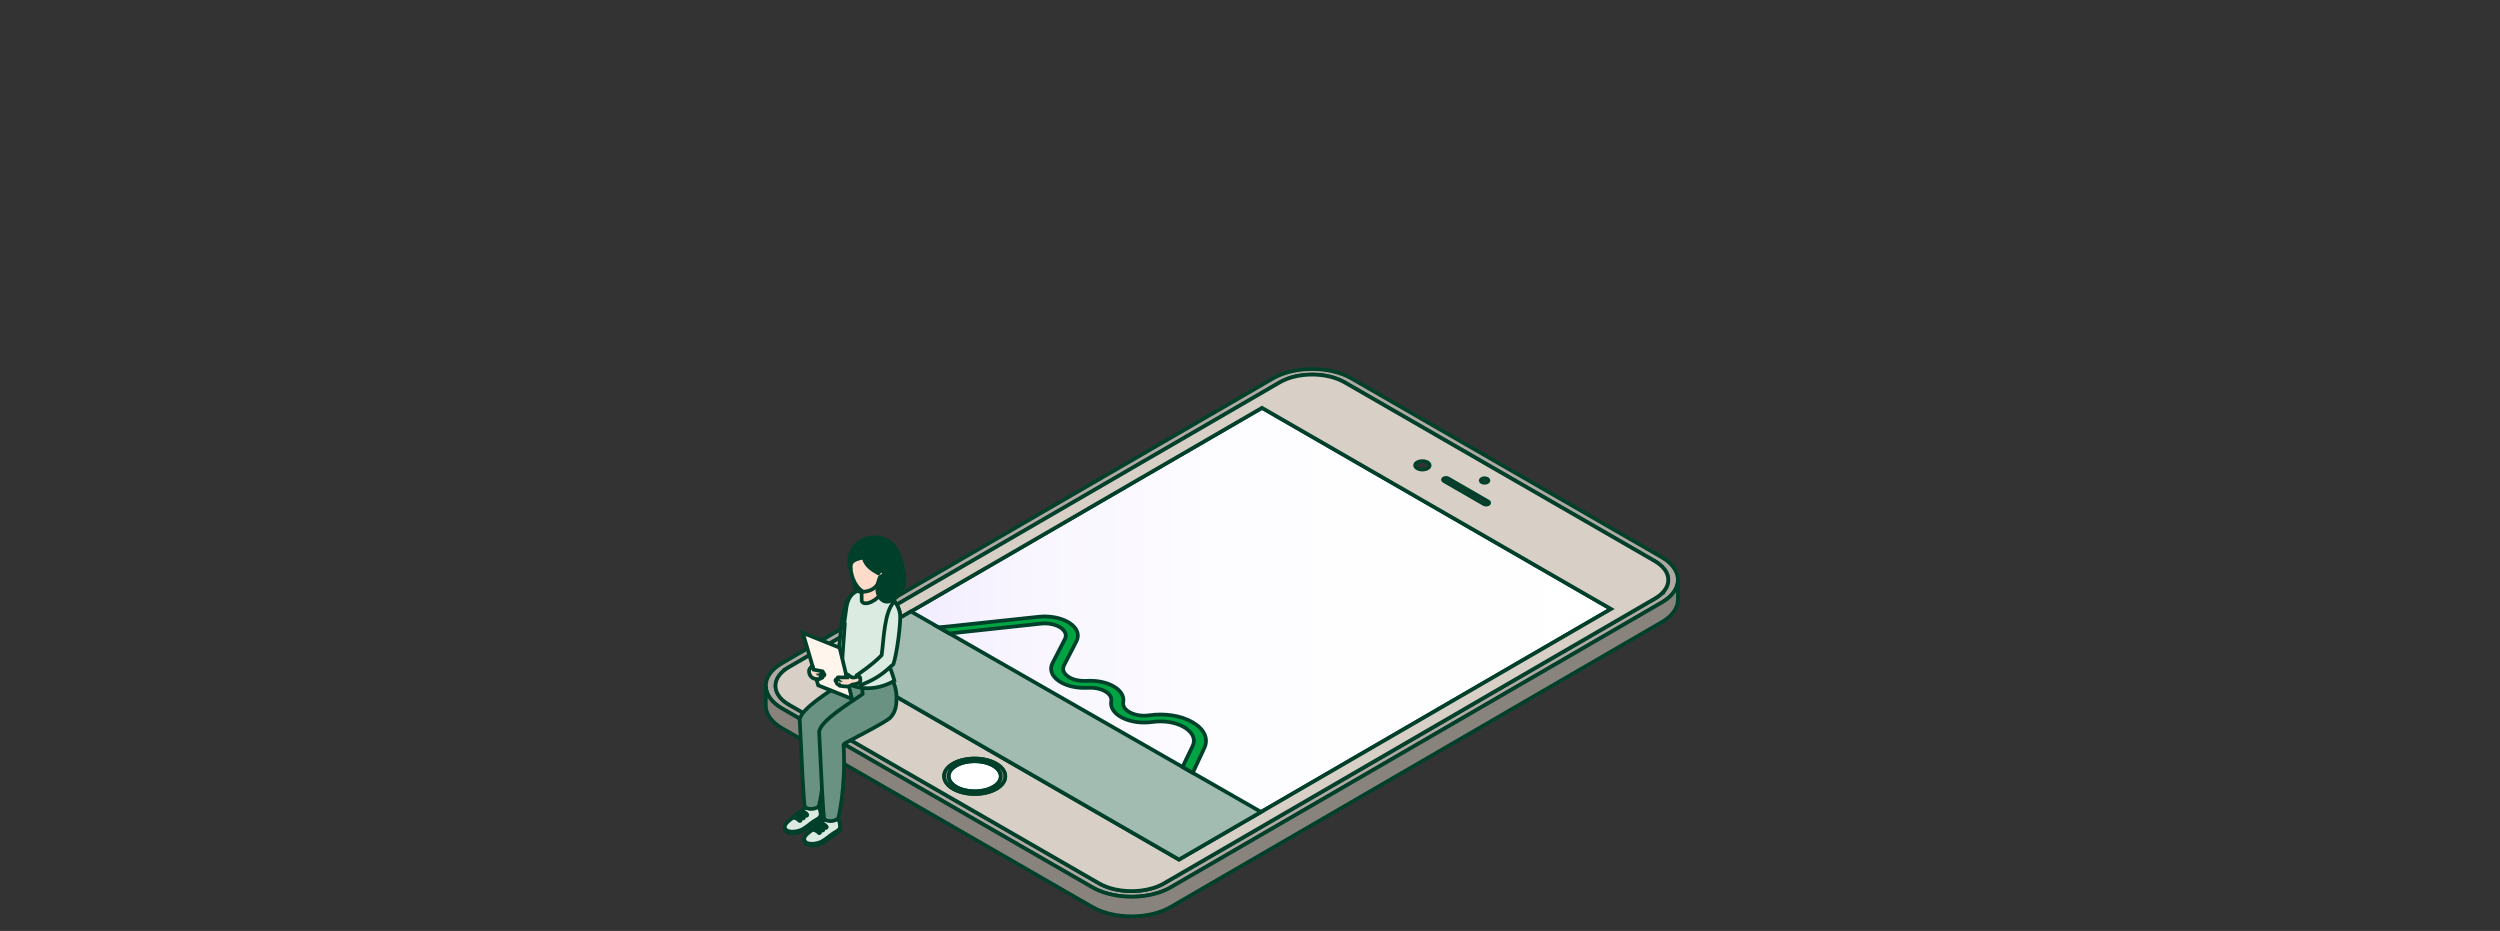 <?xml version="1.0" encoding="UTF-8"?>
<svg width="333px" height="124px" viewBox="0 0 333 124" version="1.1" xmlns="http://www.w3.org/2000/svg" xmlns:xlink="http://www.w3.org/1999/xlink">
    <rect x="0" y="0" width="333" height="124" fill="#333333" stroke="none"/>
    <title>Group 5</title>
    <defs>
        <linearGradient x1="0%" y1="50.002%" x2="100%" y2="50.002%" id="linearGradient-1">
            <stop stop-color="#ECE4FF" offset="0%"></stop>
            <stop stop-color="#EEE8FF" offset="4%"></stop>
            <stop stop-color="#F8F5FF" offset="24%"></stop>
            <stop stop-color="#FDFCFF" offset="49%"></stop>
            <stop stop-color="#FFFFFF" offset="100%"></stop>
        </linearGradient>
    </defs>
    <g id="Page-1" stroke="none" stroke-width="1" fill="none" fill-rule="evenodd" stroke-line="round">
        <g id="Group-5" stroke="#00402A" stroke-width="0.5">
            <g id="2" transform="translate(101.534, 49.154)">
                <path d="M0.611,43.02 C0.588,42.959 0.579,42.895 0.562,42.83 C0.579,42.895 0.588,42.956 0.611,43.02 Z" id="Path"></path>
                <path d="M2.42,43.793 C2.437,43.812 2.45,43.832 2.466,43.851" id="Path"></path>
                <path d="M0.508,42.612 C0.498,42.548 0.498,42.484 0.492,42.423 C0.498,42.487 0.498,42.551 0.508,42.612 Z" id="Path"></path>
                <path d="M0.781,43.421 C0.749,43.36 0.73,43.299 0.704,43.238 C0.73,43.299 0.752,43.36 0.781,43.421 Z" id="Path"></path>
                <path d="M1.019,43.812 C0.98,43.755 0.948,43.697 0.913,43.639 C0.948,43.697 0.977,43.755 1.019,43.812 Z" id="Path"></path>
                <path d="M1.7,44.557 C1.646,44.509 1.601,44.46 1.549,44.409 C1.601,44.457 1.646,44.509 1.7,44.557 Z" id="Path"></path>
                <path d="M1.328,44.194 C1.279,44.14 1.241,44.085 1.196,44.03" id="Path"></path>
                <path d="M30.171,26.281 L9.017,38.55 L30.171,26.281 Z" id="Path" fill="#F2F1F7" fill-rule="nonzero"></path>
                <path d="M25.526,53.024 C25.549,53.008 25.568,52.989 25.591,52.973" id="Path"></path>
                <path d="M31.164,53.114 C31.042,53.011 30.904,52.915 30.746,52.822 C30.904,52.912 31.042,53.011 31.164,53.114 Z" id="Path" fill="#F2F1F7" fill-rule="nonzero"></path>
                <path d="M25.208,53.31 C25.208,53.31 25.195,53.326 25.188,53.336 C25.195,53.326 25.202,53.32 25.208,53.31 Z" id="Path" fill="#F2F1F7" fill-rule="nonzero"></path>
                <path d="M24.957,53.672 C24.957,53.672 24.947,53.698 24.941,53.711 C24.947,53.698 24.951,53.685 24.957,53.672 Z" id="Path" fill="#F2F1F7" fill-rule="nonzero"></path>
                <path d="M31.374,53.31 C31.345,53.278 31.309,53.246 31.273,53.213 C31.303,53.242 31.332,53.268 31.361,53.297 C31.364,53.301 31.371,53.307 31.374,53.31 Z" id="Path" fill="#F2F1F7" fill-rule="nonzero"></path>
                <path d="M31.434,53.384 C31.418,53.364 31.405,53.345 31.389,53.329 C31.396,53.335 31.402,53.345 31.409,53.351 C31.418,53.361 31.425,53.374 31.434,53.384 Z" id="Path" fill="#F2F1F7" fill-rule="nonzero"></path>
                <path d="M31.196,53.136 C31.196,53.136 31.174,53.12 31.164,53.111 C31.164,53.111 31.187,53.127 31.196,53.136 Z" id="Path" fill="#F2F1F7" fill-rule="nonzero"></path>
                <path d="M25.066,53.486 C25.233,53.245 25.487,53.018 25.828,52.822 C27.185,52.036 29.387,52.036 30.749,52.822 C30.997,52.966 31.203,53.127 31.36,53.297 C31.335,53.268 31.302,53.242 31.273,53.213 C31.248,53.188 31.225,53.162 31.196,53.139 C31.187,53.13 31.174,53.123 31.164,53.114 C31.042,53.011 30.904,52.915 30.746,52.822 C29.38,52.036 27.181,52.036 25.825,52.822 C25.741,52.87 25.661,52.921 25.587,52.976 C25.565,52.992 25.545,53.011 25.523,53.027 C25.404,53.117 25.295,53.213 25.208,53.31 C25.201,53.319 25.195,53.326 25.188,53.335 C25.143,53.387 25.102,53.438 25.066,53.489 L25.066,53.486 Z" id="Path" fill="#48373A" fill-rule="nonzero"></path>
                <path d="M31.409,53.352 C31.409,53.352 31.396,53.335 31.389,53.329 C31.383,53.322 31.379,53.316 31.373,53.31 C31.373,53.31 31.396,53.339 31.409,53.352 Z" id="Path" fill="#48373A" fill-rule="nonzero"></path>
                <path d="M25.025,53.557 C25.002,53.595 24.976,53.631 24.957,53.67 C24.976,53.631 25.002,53.592 25.025,53.557 Z" id="Path" fill="#48373A" fill-rule="nonzero"></path>
                <path d="M2.465,43.851 L2.469,43.855 L2.465,43.851 Z" id="Path" fill="#F2F1F7" fill-rule="nonzero"></path>
                <path d="M2.144,44.906 C2.089,44.868 2.048,44.829 1.996,44.791 C2.048,44.829 2.093,44.871 2.144,44.906 Z" id="Path" fill="#F2F1F7" fill-rule="nonzero"></path>
                <path d="M31.373,53.31 C31.373,53.31 31.363,53.3 31.36,53.297 C31.203,53.127 31,52.966 30.749,52.822 C29.383,52.036 27.185,52.036 25.828,52.822 C25.491,53.018 25.237,53.245 25.066,53.486 C25.05,53.508 25.037,53.534 25.024,53.557 C25.002,53.595 24.976,53.63 24.957,53.669 C24.951,53.682 24.947,53.695 24.941,53.707 C24.623,54.381 24.922,55.135 25.844,55.668 C27.207,56.454 29.412,56.454 30.765,55.668 C31.833,55.049 32.051,54.131 31.434,53.383 C31.424,53.374 31.418,53.361 31.408,53.351 C31.396,53.338 31.386,53.322 31.373,53.31 Z" id="Path" fill="#FFFFFF" fill-rule="nonzero"></path>
                <polygon id="Path" fill="url(#linearGradient-1)" fill-rule="nonzero" points="55.504 65.338 113.049 31.96 66.562 5.169 30.171 26.281 9.017 38.55"></polygon>
                <path d="M47.011,69.314 C49.191,69.795 51.753,69.532 53.498,68.518 L54.79,67.767 L56.15,66.978" id="Path"></path>
                <path d="M55.697,69.599 L55.7,68.29 L55.697,69.599 Z" id="Path" fill="#EDEEF0" fill-rule="nonzero"></path>
                <path d="M0.508,42.612 C0.521,42.686 0.543,42.76 0.562,42.83 C0.579,42.895 0.588,42.956 0.611,43.02 C0.636,43.094 0.672,43.167 0.704,43.238 C0.73,43.299 0.752,43.36 0.781,43.421 C0.82,43.495 0.868,43.568 0.913,43.639 C0.948,43.697 0.977,43.754 1.019,43.812 C1.07,43.886 1.135,43.957 1.192,44.03 C1.237,44.085 1.276,44.14 1.324,44.194 C1.392,44.268 1.472,44.342 1.549,44.412 C1.601,44.46 1.646,44.512 1.7,44.56 C1.79,44.64 1.893,44.714 1.993,44.791 C2.044,44.829 2.089,44.871 2.141,44.906 C2.298,45.019 2.469,45.128 2.652,45.23 L43.97,69.041 C45.054,69.667 46.391,70.058 47.786,70.212 C49.181,70.369 50.64,70.289 51.971,69.978 C52.858,69.769 53.688,69.458 54.408,69.041 L55.7,68.29 L57.06,67.501 L117.681,32.335 L119.041,31.546 L119.822,31.094 C120.002,30.991 120.169,30.882 120.327,30.77 C120.378,30.731 120.423,30.693 120.474,30.654 C120.542,30.603 120.609,30.548 120.674,30.497 C120.703,30.474 120.735,30.452 120.764,30.426 C120.818,30.378 120.863,30.327 120.915,30.279 C120.989,30.208 121.069,30.137 121.133,30.064 C121.182,30.009 121.22,29.955 121.265,29.9 C121.323,29.829 121.384,29.759 121.436,29.688 C121.477,29.631 121.506,29.57 121.542,29.512 C121.587,29.441 121.632,29.371 121.67,29.297 C121.702,29.236 121.722,29.175 121.747,29.114 C121.779,29.043 121.812,28.973 121.837,28.899 C121.857,28.838 121.869,28.774 121.886,28.71 C121.905,28.639 121.927,28.565 121.937,28.495 C121.947,28.431 121.947,28.366 121.953,28.305 C122.053,27.138 121.339,25.954 119.793,25.062 L78.474,1.251 C75.581,-0.417 70.908,-0.417 68.034,1.251 L67.253,1.703 L65.893,2.493 L5.272,37.655 L3.912,38.444 L2.62,39.195 C1.186,40.026 0.472,41.114 0.476,42.202 C0.476,42.275 0.485,42.349 0.492,42.42 C0.498,42.484 0.498,42.548 0.508,42.609 L0.508,42.612 Z M3.533,39.721 L4.825,38.971 L6.185,38.181 L66.806,3.016 L68.166,2.226 L68.947,1.774 C71.316,0.401 75.183,0.401 77.568,1.774 L118.886,25.585 C120.378,26.444 120.94,27.638 120.574,28.751 C120.574,28.751 120.574,28.755 120.574,28.758 C120.555,28.819 120.526,28.877 120.5,28.937 C120.478,28.989 120.462,29.04 120.436,29.088 C120.407,29.149 120.365,29.207 120.33,29.265 C120.33,29.265 120.33,29.262 120.33,29.258 C120.301,29.31 120.275,29.358 120.24,29.409 C120.201,29.467 120.15,29.521 120.105,29.579 C120.066,29.627 120.034,29.675 119.992,29.72 C119.941,29.778 119.88,29.833 119.822,29.89 C119.777,29.935 119.738,29.977 119.69,30.022 C119.623,30.08 119.549,30.134 119.475,30.192 C119.426,30.231 119.381,30.269 119.33,30.308 C119.227,30.381 119.111,30.452 118.996,30.523 C118.967,30.539 118.944,30.558 118.915,30.574 L118.134,31.026 L116.775,31.816 L56.153,66.981 L54.793,67.77 L53.501,68.521 C51.756,69.535 49.194,69.798 47.015,69.317 C46.237,69.147 45.507,68.881 44.883,68.521 L3.558,44.704 C3.112,44.448 2.748,44.159 2.469,43.851 C2.453,43.831 2.44,43.812 2.424,43.793 C1.273,42.474 1.639,40.822 3.536,39.721 L3.533,39.721 Z" id="Shape" fill="#B0A9A3" fill-rule="nonzero"></path>
                <path d="M2.42,43.793 C2.437,43.812 2.449,43.831 2.465,43.851 C2.745,44.159 3.108,44.444 3.555,44.704 L44.874,68.515 C45.501,68.874 46.23,69.14 47.005,69.31 C49.184,69.792 51.746,69.529 53.492,68.515 L54.784,67.764 L56.144,66.975 L116.765,31.809 L118.125,31.02 L118.906,30.567 C119.054,30.481 119.192,30.394 119.32,30.301 C119.365,30.269 119.401,30.237 119.446,30.202 C119.526,30.141 119.61,30.08 119.681,30.016 C119.726,29.977 119.761,29.935 119.803,29.897 C119.864,29.836 119.928,29.778 119.986,29.717 C120.024,29.672 120.057,29.627 120.092,29.582 C120.14,29.525 120.192,29.464 120.233,29.406 C120.266,29.358 120.291,29.31 120.32,29.262 C120.356,29.204 120.394,29.143 120.426,29.085 C120.452,29.034 120.468,28.986 120.491,28.934 C120.516,28.873 120.545,28.816 120.564,28.755 C120.564,28.755 120.564,28.751 120.564,28.748 C120.931,27.638 120.365,26.441 118.877,25.581 L77.558,1.771 C75.173,0.398 71.306,0.398 68.937,1.771 L68.156,2.223 L66.796,3.013 L6.185,38.181 L4.825,38.971 L3.533,39.721 C1.636,40.822 1.27,42.471 2.42,43.793 Z M25.407,52.581 C26.992,51.663 29.57,51.66 31.167,52.581 C32.762,53.499 32.768,54.991 31.183,55.912 C29.599,56.832 27.021,56.829 25.426,55.912 C23.829,54.991 23.822,53.502 25.407,52.581 Z M88.61,13.225 C88.41,13.341 88.144,13.392 87.88,13.386 C87.828,13.386 87.777,13.383 87.729,13.376 C87.552,13.354 87.385,13.306 87.247,13.225 C86.871,13.007 86.867,12.654 87.243,12.439 C87.62,12.221 88.227,12.221 88.606,12.439 C88.982,12.657 88.986,13.01 88.61,13.225 Z M95.845,14.64 C96.048,14.522 96.369,14.522 96.575,14.64 C96.778,14.756 96.781,14.945 96.575,15.061 C96.376,15.176 96.048,15.176 95.845,15.061 C95.643,14.945 95.643,14.756 95.845,14.64 Z M96.704,17.987 C96.546,18.08 96.286,18.08 96.128,17.987 L90.786,14.907 C90.705,14.862 90.667,14.801 90.667,14.74 C90.667,14.72 90.676,14.704 90.686,14.685 C90.689,14.676 90.689,14.663 90.699,14.653 C90.718,14.624 90.747,14.599 90.789,14.576 C90.947,14.483 91.207,14.483 91.364,14.576 L96.707,17.656 C96.745,17.679 96.778,17.708 96.797,17.733 C96.803,17.743 96.803,17.753 96.806,17.762 C96.842,17.839 96.813,17.926 96.707,17.987 L96.704,17.987 Z M30.171,26.281 L66.562,5.172 L113.049,31.963 L55.504,65.341 L9.017,38.55 L30.168,26.281 L30.171,26.281 Z" id="Shape" fill="#D8CFC7" fill-rule="nonzero"></path>
                <path d="M31.183,55.908 C32.768,54.991 32.762,53.499 31.167,52.578 C29.57,51.657 26.992,51.66 25.407,52.578 C23.822,53.496 23.832,54.988 25.426,55.908 C27.021,56.826 29.599,56.826 31.183,55.908 Z M25.208,53.31 C25.298,53.21 25.404,53.117 25.523,53.027 C25.545,53.011 25.564,52.992 25.587,52.976 C25.661,52.924 25.741,52.873 25.825,52.822 C27.181,52.036 29.383,52.036 30.746,52.822 C30.904,52.912 31.042,53.011 31.164,53.114 C31.164,53.114 31.187,53.13 31.196,53.139 C31.225,53.165 31.248,53.191 31.273,53.213 C31.305,53.245 31.344,53.277 31.373,53.31 C31.379,53.316 31.383,53.322 31.389,53.329 C31.405,53.348 31.418,53.367 31.434,53.383 C32.051,54.131 31.833,55.049 30.765,55.668 C29.412,56.454 27.207,56.454 25.844,55.668 C24.922,55.135 24.623,54.384 24.941,53.707 C24.947,53.695 24.951,53.682 24.957,53.669 C24.976,53.63 25.002,53.592 25.024,53.557 C25.037,53.534 25.05,53.508 25.066,53.486 C25.102,53.435 25.143,53.383 25.188,53.332 C25.195,53.322 25.201,53.316 25.208,53.306 L25.208,53.31 Z" id="Shape" fill="#B0A9A3" fill-rule="nonzero"></path>
                <path d="M121.953,28.305 C121.947,28.37 121.947,28.434 121.937,28.495 C121.924,28.569 121.902,28.639 121.886,28.71 C121.869,28.774 121.86,28.835 121.837,28.899 C121.815,28.973 121.779,29.043 121.747,29.114 C121.722,29.175 121.699,29.236 121.67,29.297 C121.635,29.367 121.587,29.438 121.542,29.512 C121.506,29.57 121.474,29.631 121.436,29.688 C121.384,29.762 121.323,29.829 121.265,29.9 C121.22,29.955 121.182,30.009 121.133,30.064 C121.066,30.138 120.989,30.208 120.915,30.279 C120.863,30.327 120.818,30.378 120.764,30.426 C120.735,30.452 120.703,30.474 120.674,30.497 C120.609,30.551 120.542,30.603 120.474,30.654 C120.423,30.693 120.381,30.731 120.327,30.77 C120.169,30.882 120.002,30.988 119.822,31.094 L119.041,31.546 L117.681,32.335 L57.06,67.501 L55.7,68.29 L54.408,69.041 C53.691,69.458 52.858,69.769 51.971,69.978 C50.64,70.289 49.181,70.369 47.786,70.212 C46.391,70.055 45.054,69.667 43.97,69.041 L2.655,45.23 C2.475,45.125 2.305,45.019 2.144,44.906 C2.089,44.868 2.048,44.829 1.996,44.791 C1.896,44.714 1.794,44.64 1.704,44.56 C1.649,44.512 1.604,44.464 1.552,44.412 C1.475,44.338 1.395,44.268 1.327,44.194 C1.279,44.14 1.241,44.085 1.196,44.03 C1.138,43.96 1.074,43.886 1.022,43.812 C0.984,43.755 0.951,43.697 0.916,43.639 C0.871,43.565 0.823,43.495 0.784,43.421 C0.752,43.36 0.733,43.299 0.707,43.238 C0.675,43.164 0.64,43.094 0.614,43.02 C0.591,42.959 0.582,42.895 0.566,42.83 C0.546,42.757 0.524,42.683 0.511,42.612 C0.501,42.548 0.501,42.484 0.495,42.423 C0.489,42.349 0.479,42.275 0.479,42.205 C0.479,42.202 0.479,42.198 0.479,42.195 L0.466,44.807 C0.466,45.907 1.189,47.008 2.645,47.845 L43.964,71.656 C46.857,73.321 51.528,73.321 54.401,71.656 L55.694,70.905 L57.053,70.116 L117.675,34.95 L119.034,34.161 L119.815,33.709 C121.243,32.881 121.959,31.796 121.963,30.712 L121.969,28.097 C121.969,28.164 121.956,28.235 121.953,28.302 L121.953,28.305 Z" id="Path" fill="#89837E" fill-rule="nonzero"></path>
                <polygon id="Path" fill="#A2BCB1" fill-rule="nonzero" points="55.504 65.338 66.436 58.998 19.801 32.294 9.017 38.55"></polygon>
                <path d="M55.983,53.011 L57.339,53.788 L58.873,50.489 C59.464,49.273 58.911,48.003 57.381,47.091 C57.352,47.075 57.323,47.056 57.294,47.04 C55.78,46.167 53.636,45.827 51.553,46.126 C50.65,46.257 49.731,46.126 49.027,45.769 C48.982,45.747 48.937,45.721 48.892,45.696 C48.284,45.346 47.988,44.868 48.082,44.367 C48.223,43.61 47.783,42.859 46.867,42.311 C46.841,42.295 46.815,42.279 46.786,42.262 C45.88,41.74 44.629,41.48 43.353,41.534 L43.102,41.544 C42.276,41.579 41.498,41.415 40.92,41.082 C40.846,41.037 40.772,40.992 40.705,40.944 C40.116,40.52 39.93,39.981 40.197,39.461 L41.852,36.243 C42.292,35.387 41.939,34.475 40.901,33.808 C40.846,33.773 40.788,33.737 40.73,33.705 C39.698,33.112 38.252,32.849 36.812,33.003 L24.787,34.286 L23.504,34.408 L24.941,35.229 L37.108,33.914 C38.027,33.814 38.943,33.984 39.599,34.36 C39.634,34.382 39.669,34.402 39.705,34.424 C40.367,34.848 40.589,35.428 40.312,35.971 L38.654,39.189 C38.242,39.994 38.538,40.864 39.454,41.521 C39.554,41.592 39.663,41.663 39.776,41.727 C40.682,42.25 41.939,42.522 43.228,42.465 L43.479,42.455 C44.295,42.42 45.092,42.59 45.671,42.923 L45.709,42.946 C46.294,43.296 46.574,43.771 46.484,44.252 C46.333,45.025 46.812,45.795 47.76,46.344 C47.828,46.382 47.895,46.421 47.969,46.456 C49.059,47.008 50.544,47.216 51.942,47.014 C53.476,46.793 55.044,47.043 56.163,47.688 C56.185,47.701 56.205,47.714 56.227,47.727 C57.349,48.394 57.757,49.328 57.323,50.223 L55.98,52.998 L55.983,53.011 Z" id="Path" fill="#00A443" fill-rule="nonzero"></path>
                <path d="M12.662,31.745 C12.581,31.132 12.318,30.535 11.926,30.048 C10.55,31.395 10.521,34.95 10.209,37.228 C9.187,38.294 7.281,39.202 6.702,39.461 C6.596,39.51 6.541,39.622 6.564,39.737 C6.647,40.183 6.792,40.44 7.062,40.87 C8.422,40.283 9.888,40.196 11.585,38.589 C11.652,38.525 11.749,38.509 11.778,38.422 C12.263,36.968 12.8,32.807 12.662,31.748 L12.662,31.745 Z" id="Path" fill="#DCEBE1" fill-rule="nonzero"></path>
                <path d="M7.432,58.1 C6.853,58.568 5.776,58.324 5.735,58.369 C5.146,58.956 4.478,59.444 3.825,59.957 C3.465,60.24 2.903,60.618 3.005,61.164 C3.189,62.136 4.748,61.838 5.336,61.539 C5.915,61.247 6.403,60.75 6.962,60.403 C7.358,60.156 7.75,60.031 7.811,59.531 C7.85,59.229 7.535,58.09 7.435,58.103 L7.432,58.1 Z" id="Path" fill="#DCEBE1" fill-rule="nonzero"></path>
                <path d="M7.801,59.325 C7.724,59.804 7.338,59.938 6.946,60.182 C6.38,60.532 5.882,61.039 5.294,61.337 C4.751,61.613 3.394,61.886 3.015,61.19 C3.224,62.126 4.754,61.831 5.336,61.539 C5.914,61.247 6.403,60.75 6.962,60.403 C7.358,60.156 7.75,60.031 7.811,59.531 C7.817,59.483 7.811,59.412 7.804,59.329 L7.801,59.325 Z" id="Path" fill="#699282" fill-rule="nonzero"></path>
                <path d="M5.092,60.012 C4.873,59.752 4.658,59.614 4.32,59.569 C4.179,59.55 4.105,59.694 4.111,59.733 C4.391,59.768 4.754,59.954 4.934,60.169 C5.027,60.278 5.185,60.121 5.092,60.012 Z" id="Path" fill="#699282" fill-rule="nonzero"></path>
                <path d="M5.532,59.669 C5.313,59.409 5.098,59.271 4.76,59.226 C4.619,59.207 4.545,59.351 4.551,59.39 C4.831,59.425 5.194,59.611 5.374,59.826 C5.468,59.935 5.625,59.778 5.532,59.669 Z" id="Path" fill="#699282" fill-rule="nonzero"></path>
                <path d="M5.966,59.319 C5.747,59.059 5.532,58.921 5.194,58.876 C5.053,58.857 4.979,59.001 4.985,59.04 C5.265,59.075 5.628,59.261 5.808,59.476 C5.902,59.585 6.059,59.428 5.966,59.319 Z" id="Path" fill="#699282" fill-rule="nonzero"></path>
                <path d="M15.256,41.431 C13.713,41.63 12.09,41.406 10.723,40.777 C10.749,41.258 10.775,41.685 10.775,41.685 C8.93,42.988 5.227,45.179 4.986,46.69 C5.227,51.468 5.51,58.19 5.683,58.337 C6.265,58.828 7.258,58.53 7.531,58.254 C7.531,58.254 8.579,54.298 8.242,48.362 C8.242,48.349 14.697,45.51 15.118,43.95 C15.359,43.052 15.31,42.939 15.294,42.009 C15.291,41.817 15.275,41.627 15.256,41.438 L15.256,41.431 Z" id="Path" fill="#699282" fill-rule="nonzero"></path>
                <path d="M10.023,59.714 C9.444,60.182 8.367,59.938 8.325,59.983 C7.737,60.57 7.069,61.058 6.416,61.571 C6.056,61.854 5.493,62.232 5.596,62.778 C5.78,63.75 7.339,63.452 7.927,63.153 C8.505,62.861 8.994,62.364 9.553,62.017 C9.949,61.77 10.341,61.645 10.402,61.145 C10.44,60.843 10.125,59.704 10.026,59.717 L10.023,59.714 Z" id="Path" fill="#DCEBE1" fill-rule="nonzero"></path>
                <path d="M10.392,60.939 C10.315,61.417 9.929,61.552 9.537,61.796 C8.972,62.146 8.473,62.653 7.885,62.951 C7.342,63.227 5.985,63.5 5.606,62.804 C5.815,63.74 7.345,63.445 7.927,63.153 C8.505,62.861 8.994,62.364 9.553,62.017 C9.949,61.77 10.341,61.645 10.402,61.145 C10.408,61.097 10.402,61.026 10.396,60.943 L10.392,60.939 Z" id="Path" fill="#699282" fill-rule="nonzero"></path>
                <path d="M7.683,61.626 C7.464,61.366 7.249,61.228 6.911,61.183 C6.77,61.164 6.696,61.308 6.702,61.347 C6.982,61.382 7.345,61.568 7.525,61.783 C7.618,61.892 7.776,61.735 7.683,61.626 Z" id="Path" fill="#699282" fill-rule="nonzero"></path>
                <path d="M8.123,61.283 C7.904,61.023 7.689,60.885 7.351,60.84 C7.21,60.821 7.136,60.965 7.142,61.004 C7.422,61.039 7.785,61.225 7.965,61.44 C8.059,61.549 8.216,61.392 8.123,61.283 Z" id="Path" fill="#699282" fill-rule="nonzero"></path>
                <path d="M8.557,60.936 C8.338,60.676 8.123,60.538 7.785,60.493 C7.644,60.474 7.57,60.619 7.576,60.657 C7.856,60.692 8.219,60.878 8.399,61.093 C8.493,61.203 8.65,61.045 8.557,60.936 Z" id="Path" fill="#699282" fill-rule="nonzero"></path>
                <path d="M17.168,40.937 C15.889,41.531 14.716,41.608 13.272,41.457 C13.292,42.096 13.362,43.299 13.362,43.299 C11.517,44.602 7.814,46.793 7.573,48.304 C7.814,53.082 8.097,59.804 8.271,59.951 C8.853,60.442 9.846,60.144 10.119,59.868 C10.119,59.868 11.167,55.912 10.829,49.976 C10.839,49.864 16.361,47.146 17.062,46.427 C17.814,45.654 17.901,44.64 17.882,43.623 C17.863,42.667 17.573,41.881 17.168,40.944 L17.168,40.937 Z" id="Path" fill="#699282" fill-rule="nonzero"></path>
                <path d="M18.351,32.637 C18.255,31.899 17.895,31.183 17.358,30.651 C16.75,30.048 15.937,29.768 15.134,29.534 C14.307,29.294 13.539,29.236 12.729,29.541 C11.543,29.983 11.26,31.126 11.135,32.268 C11.096,32.297 10.485,41.117 10.485,41.117 C11.019,42.083 14.143,43.498 17.599,41.531 C17.467,41.008 17.155,40.132 16.937,39.542 C16.789,39.144 16.789,38.707 16.93,38.31 C17.413,36.952 18.493,33.747 18.345,32.634 L18.351,32.637 Z" id="Path" fill="#DCEBE1" fill-rule="nonzero"></path>
                <path d="M18.351,32.637 C18.271,32.024 18.007,31.427 17.615,30.94 C16.239,32.287 16.214,35.842 15.899,38.12 C14.687,39.388 12.597,40.777 12.597,40.777 C12.671,41.351 12.822,41.621 13.125,42.108 C14.484,41.521 15.574,41.085 17.274,39.477 C17.342,39.413 17.438,39.397 17.467,39.311 C17.953,37.857 18.489,33.696 18.351,32.637 Z" id="Path" fill="#DCEBE1" fill-rule="nonzero"></path>
                <path d="M12.27,28.713 C12.279,28.851 12.302,28.986 12.356,29.114 C12.53,29.518 12.977,29.708 13.382,29.794 C13.395,29.736 13.404,29.675 13.404,29.614 C13.417,29.278 13.25,28.966 13.047,28.71 C12.822,28.418 12.54,28.132 12.234,27.92 C12.231,27.92 12.205,27.904 12.202,27.901 C12.276,28.158 12.244,28.443 12.266,28.716 L12.27,28.713 Z" id="Path" fill="#00402A" fill-rule="nonzero"></path>
                <path d="M13.231,29.278 C13.231,29.278 13.237,30.766 13.24,30.779 C13.231,31.533 14.761,31.293 15.744,30.028 L15.744,27.641 C15.744,27.542 13.234,29.159 13.234,29.278 L13.231,29.278 Z" id="Path" fill="#FFD7C2" fill-rule="nonzero"></path>
                <path d="M16.181,23.348 C15.751,22.973 15.072,22.796 14.494,22.861 C13.915,22.925 13.356,23.22 12.919,23.592 C12.491,23.955 12.147,24.417 11.935,24.936 C11.723,25.463 11.697,26.034 11.765,26.586 C12.019,28.723 13.124,29.528 13.484,29.669 C14.442,29.602 15.024,29.178 15.346,28.7 C15.69,28.187 16.075,27.702 16.548,27.304 C16.586,27.272 16.622,27.24 16.651,27.208 C17.4,26.428 17.615,24.596 16.185,23.348 L16.181,23.348 Z" id="Path" fill="#FFDCCA" fill-rule="nonzero"></path>
                <path d="M18.727,29.175 C18.84,28.893 18.911,28.594 18.933,28.286 C19.007,27.34 18.727,26.403 18.464,25.504 C18.158,24.471 17.663,23.406 16.686,22.854 C15.641,22.264 14.295,22.273 13.24,22.832 C11.823,23.586 11.206,25.453 11.781,26.733 C11.524,25.382 12.777,25.28 13.517,25.094 C13.513,25.116 13.513,25.139 13.517,25.164 C13.751,26.175 14.603,26.727 15.452,27.211 C15.468,27.205 15.471,27.202 15.487,27.195 C15.577,26.916 16.001,26.72 16.162,27.051 C16.31,27.352 15.992,27.593 15.725,27.67 C15.648,27.693 15.561,28.013 15.539,28.074 C15.423,28.389 15.349,28.722 15.323,29.056 C15.281,29.65 15.468,30.365 15.95,30.75 C16.693,31.344 17.612,30.702 18.129,30.125 C18.383,29.839 18.586,29.518 18.724,29.172 L18.727,29.175 Z" id="Path" fill="#00402A" fill-rule="nonzero"></path>
                <polygon id="Path" fill="#FFF5EC" fill-rule="nonzero" points="5.4 35.146 7.451 42.137 11.948 43.931 10.305 37.119"></polygon>
                <path d="M13.031,41.123 C12.964,40.886 12.79,40.944 12.597,41.005 C12.385,41.069 12.151,41.13 11.932,41.062 C11.746,41.005 11.614,40.844 11.456,40.742 C11.328,40.655 11.157,40.658 11.157,40.658 C11.167,40.719 11.26,41.075 11.26,41.075 C11.26,41.075 10.277,41.085 10.174,41.066 C10.003,41.03 9.916,41.245 10.016,41.338 C9.994,41.335 9.971,41.332 9.949,41.329 C9.746,41.284 9.663,41.592 9.862,41.637 C9.916,41.65 9.971,41.656 10.026,41.662 C9.894,41.714 9.862,41.929 10.029,41.961 C10.045,41.964 10.064,41.967 10.08,41.967 C10.1,41.974 10.119,41.98 10.154,41.977 C10.164,41.977 10.174,41.977 10.187,41.98 C10.174,42.067 10.222,42.173 10.334,42.189 C10.817,42.25 11.524,42.442 11.958,42.048 C12.257,42.012 12.559,41.945 12.829,41.813 C13.102,41.682 13.108,41.412 13.028,41.127 L13.031,41.123 Z" id="Path" fill="#FFDCCA" fill-rule="nonzero"></path>
                <path d="M8.113,40.549 C8.091,40.549 8.068,40.546 8.046,40.546 C8.165,40.475 8.126,40.248 7.952,40.248 C7.85,40.248 6.837,40.036 6.837,40.036 L6.715,39.619 C6.708,39.596 6.538,39.702 6.535,39.705 C6.368,39.83 6.239,39.997 6.229,40.212 C6.213,40.498 6.326,40.787 6.519,40.995 C6.699,41.188 6.946,41.274 7.207,41.294 C7.329,41.3 7.448,41.306 7.554,41.316 C7.67,41.326 7.737,41.233 7.743,41.143 C7.753,41.143 7.763,41.143 7.776,41.146 C7.808,41.156 7.83,41.156 7.85,41.149 C7.866,41.149 7.885,41.149 7.901,41.149 C8.071,41.152 8.087,40.934 7.969,40.857 C8.023,40.86 8.078,40.867 8.136,40.867 C8.341,40.867 8.325,40.546 8.12,40.546 L8.113,40.549 Z" id="Path" fill="#FFDCCA" fill-rule="nonzero"></path>
            </g>
        </g>
    </g>
</svg>